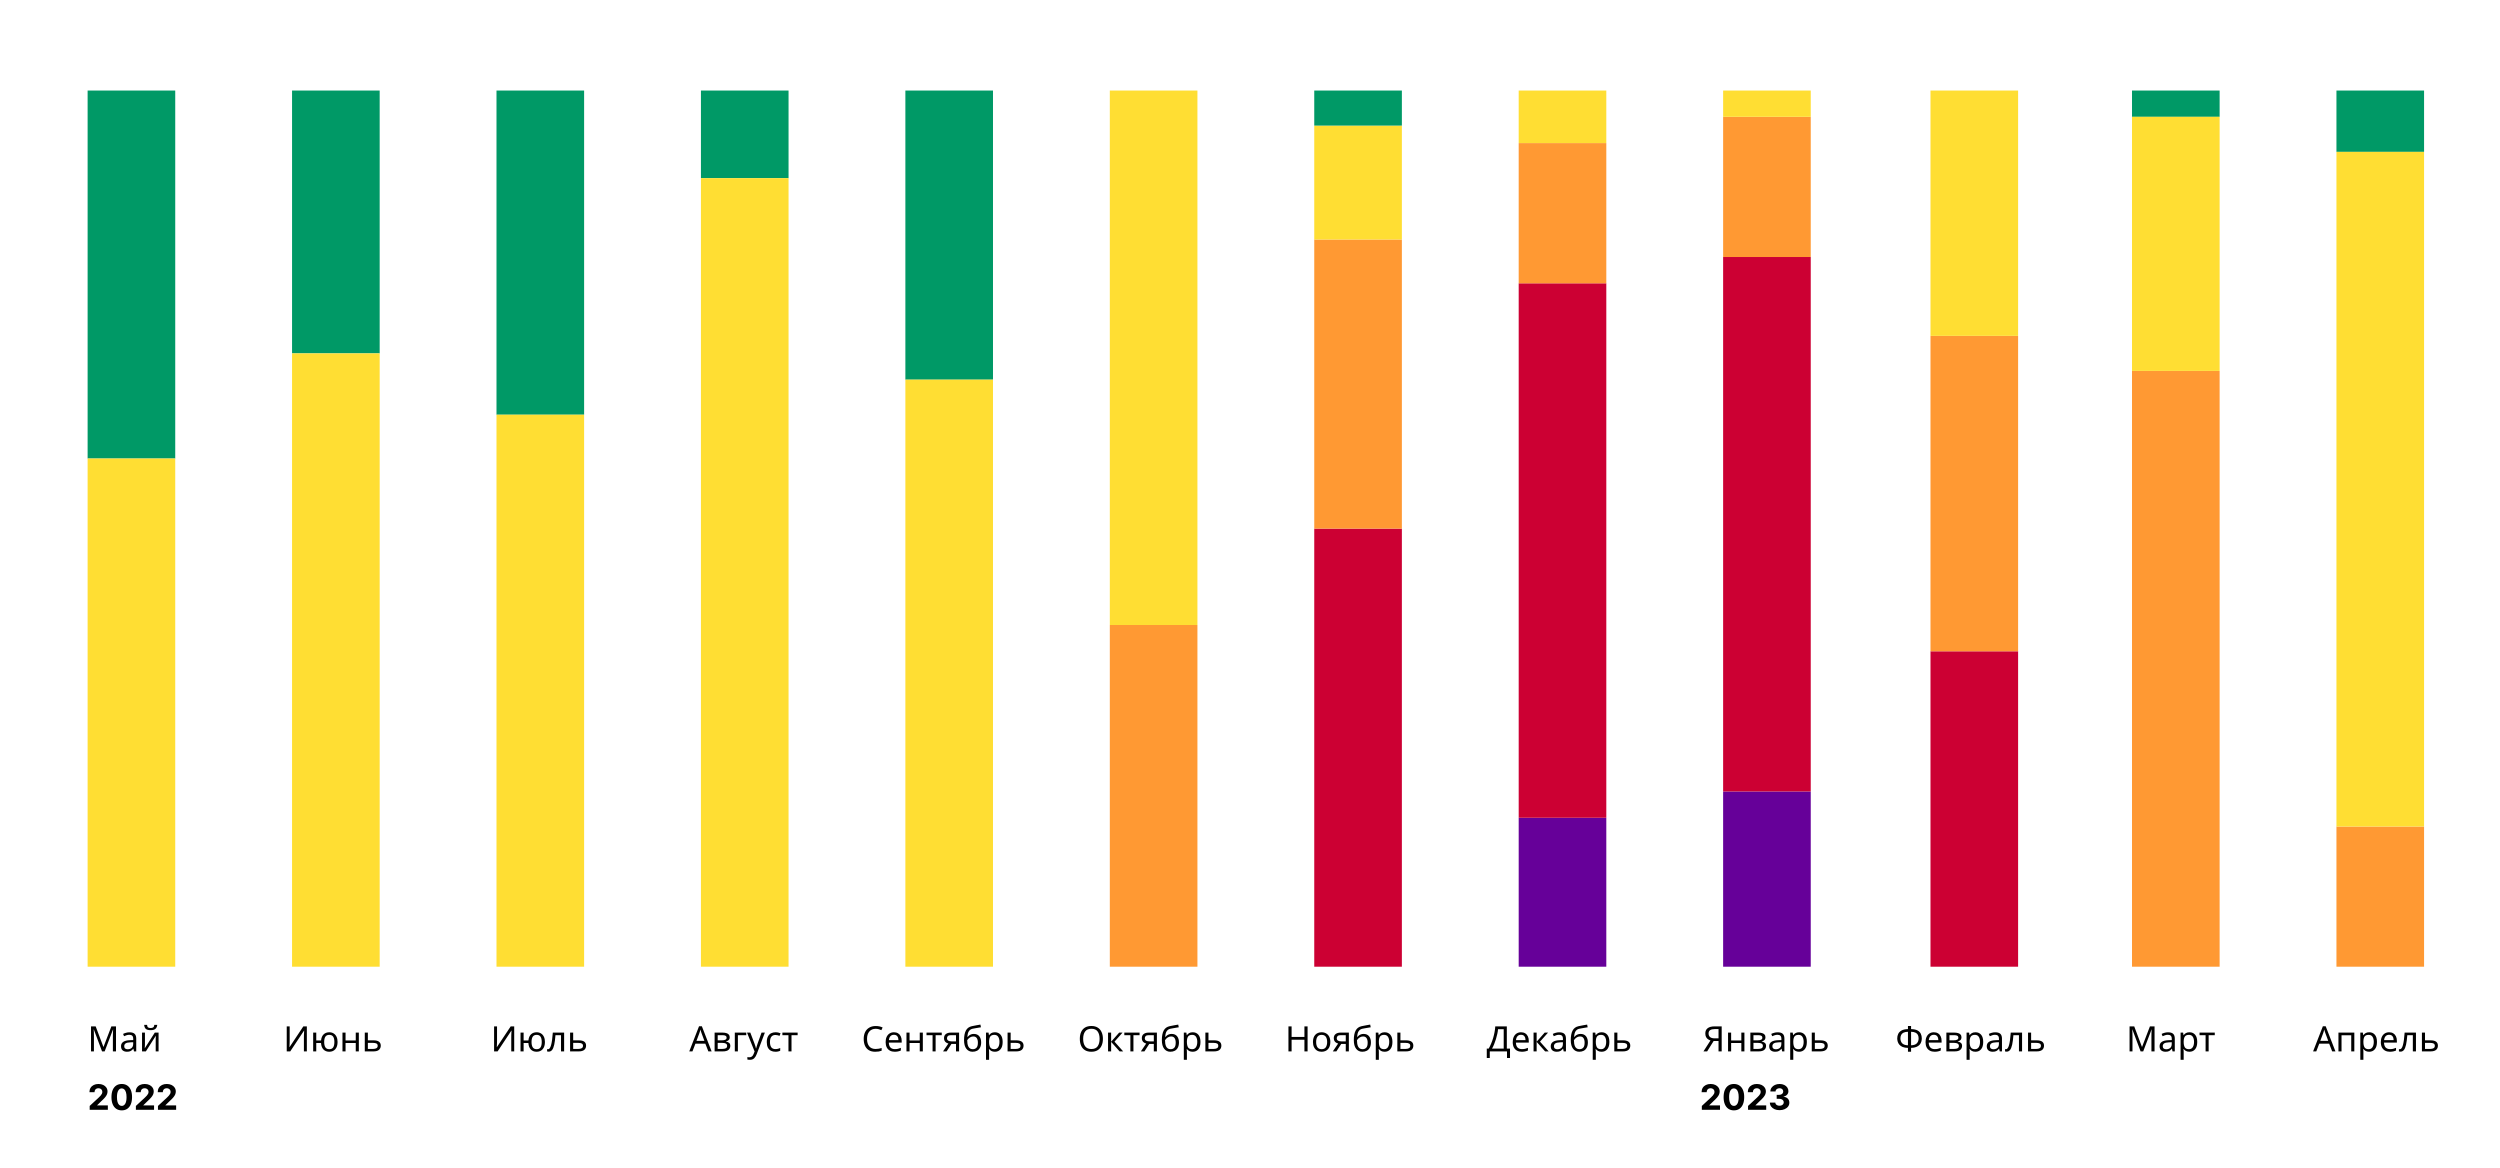 <?xml version="1.0" encoding="UTF-8"?> <svg xmlns="http://www.w3.org/2000/svg" width="856" height="400" viewBox="0 0 856 400" fill="none"> <path d="M654.352 351.312V352.368C655.28 352.384 656.012 352.536 656.548 352.824C657.084 353.112 657.464 353.496 657.688 353.976C657.912 354.448 658.024 354.976 658.024 355.56C658.024 355.944 657.964 356.328 657.844 356.712C657.732 357.088 657.536 357.432 657.256 357.744C656.976 358.048 656.6 358.296 656.128 358.488C655.656 358.68 655.064 358.784 654.352 358.8V360.12H653.284V358.8C652.556 358.784 651.952 358.68 651.472 358.488C651 358.288 650.628 358.032 650.356 357.72C650.084 357.4 649.892 357.052 649.78 356.676C649.668 356.3 649.612 355.928 649.612 355.56C649.612 354.992 649.724 354.472 649.948 354C650.18 353.52 650.564 353.132 651.1 352.836C651.636 352.54 652.364 352.384 653.284 352.368V351.312H654.352ZM653.284 353.28C652.644 353.296 652.132 353.4 651.748 353.592C651.372 353.784 651.104 354.048 650.944 354.384C650.784 354.712 650.704 355.1 650.704 355.548C650.704 356.252 650.908 356.816 651.316 357.24C651.732 357.656 652.388 357.88 653.284 357.912V353.28ZM654.352 357.912C655.28 357.88 655.94 357.652 656.332 357.228C656.732 356.796 656.932 356.236 656.932 355.548C656.932 355.092 656.852 354.7 656.692 354.372C656.532 354.036 656.264 353.776 655.888 353.592C655.512 353.4 655 353.296 654.352 353.28V357.912ZM662.149 353.448C662.701 353.448 663.173 353.568 663.565 353.808C663.965 354.048 664.269 354.388 664.477 354.828C664.693 355.26 664.801 355.768 664.801 356.352V356.988H660.397C660.413 357.716 660.597 358.272 660.949 358.656C661.309 359.032 661.809 359.22 662.449 359.22C662.857 359.22 663.217 359.184 663.529 359.112C663.849 359.032 664.177 358.92 664.513 358.776V359.7C664.185 359.844 663.861 359.948 663.541 360.012C663.221 360.084 662.841 360.12 662.401 360.12C661.793 360.12 661.253 359.996 660.781 359.748C660.317 359.5 659.953 359.132 659.689 358.644C659.433 358.148 659.305 357.544 659.305 356.832C659.305 356.128 659.421 355.524 659.653 355.02C659.893 354.516 660.225 354.128 660.649 353.856C661.081 353.584 661.581 353.448 662.149 353.448ZM662.137 354.312C661.633 354.312 661.233 354.476 660.937 354.804C660.649 355.124 660.477 355.572 660.421 356.148H663.697C663.689 355.604 663.561 355.164 663.313 354.828C663.065 354.484 662.673 354.312 662.137 354.312ZM671.61 355.188C671.61 355.588 671.49 355.9 671.25 356.124C671.01 356.348 670.702 356.5 670.326 356.58V356.628C670.726 356.684 671.074 356.828 671.37 357.06C671.666 357.284 671.814 357.636 671.814 358.116C671.814 358.66 671.61 359.112 671.202 359.472C670.802 359.824 670.138 360 669.21 360H666.438V353.568H669.198C669.654 353.568 670.062 353.62 670.422 353.724C670.79 353.82 671.078 353.988 671.286 354.228C671.502 354.46 671.61 354.78 671.61 355.188ZM670.542 355.32C670.542 355.016 670.43 354.796 670.206 354.66C669.99 354.516 669.634 354.444 669.138 354.444H667.494V356.208H668.946C670.01 356.208 670.542 355.912 670.542 355.32ZM670.722 358.116C670.722 357.748 670.582 357.484 670.302 357.324C670.022 357.164 669.61 357.084 669.066 357.084H667.494V359.148H669.09C669.618 359.148 670.022 359.072 670.302 358.92C670.582 358.76 670.722 358.492 670.722 358.116ZM676.412 353.448C677.204 353.448 677.84 353.724 678.32 354.276C678.808 354.828 679.052 355.66 679.052 356.772C679.052 357.868 678.808 358.7 678.32 359.268C677.84 359.836 677.2 360.12 676.4 360.12C675.904 360.12 675.492 360.028 675.164 359.844C674.844 359.652 674.592 359.432 674.408 359.184H674.336C674.352 359.32 674.368 359.492 674.384 359.7C674.4 359.908 674.408 360.088 674.408 360.24V362.88H673.352V353.568H674.216L674.36 354.444H674.408C674.6 354.164 674.852 353.928 675.164 353.736C675.476 353.544 675.892 353.448 676.412 353.448ZM676.22 354.336C675.564 354.336 675.1 354.52 674.828 354.888C674.564 355.256 674.424 355.816 674.408 356.568V356.772C674.408 357.564 674.536 358.176 674.792 358.608C675.056 359.032 675.54 359.244 676.244 359.244C676.636 359.244 676.956 359.136 677.204 358.92C677.46 358.704 677.648 358.412 677.768 358.044C677.896 357.668 677.96 357.24 677.96 356.76C677.96 356.024 677.816 355.436 677.528 354.996C677.248 354.556 676.812 354.336 676.22 354.336ZM683.171 353.46C683.955 353.46 684.535 353.632 684.911 353.976C685.287 354.32 685.475 354.868 685.475 355.62V360H684.707L684.503 359.088H684.455C684.175 359.44 683.879 359.7 683.567 359.868C683.263 360.036 682.839 360.12 682.295 360.12C681.711 360.12 681.227 359.968 680.843 359.664C680.459 359.352 680.267 358.868 680.267 358.212C680.267 357.572 680.519 357.08 681.023 356.736C681.527 356.384 682.303 356.192 683.351 356.16L684.443 356.124V355.74C684.443 355.204 684.327 354.832 684.095 354.624C683.863 354.416 683.535 354.312 683.111 354.312C682.775 354.312 682.455 354.364 682.151 354.468C681.847 354.564 681.563 354.676 681.299 354.804L680.975 354.012C681.255 353.86 681.587 353.732 681.971 353.628C682.355 353.516 682.755 353.46 683.171 353.46ZM683.483 356.892C682.683 356.924 682.127 357.052 681.815 357.276C681.511 357.5 681.359 357.816 681.359 358.224C681.359 358.584 681.467 358.848 681.683 359.016C681.907 359.184 682.191 359.268 682.535 359.268C683.079 359.268 683.531 359.12 683.891 358.824C684.251 358.52 684.431 358.056 684.431 357.432V356.856L683.483 356.892ZM692.357 360H691.289V354.444H689.393C689.289 355.796 689.145 356.888 688.961 357.72C688.777 358.544 688.533 359.144 688.229 359.52C687.925 359.896 687.541 360.084 687.077 360.084C686.973 360.084 686.869 360.076 686.765 360.06C686.669 360.052 686.589 360.032 686.525 360V359.208C686.573 359.224 686.625 359.236 686.681 359.244C686.737 359.252 686.793 359.256 686.849 359.256C687.281 359.256 687.625 358.796 687.881 357.876C688.145 356.956 688.345 355.52 688.481 353.568H692.357V360ZM697.363 356.208C699.035 356.208 699.871 356.816 699.871 358.032C699.871 358.632 699.667 359.112 699.259 359.472C698.851 359.824 698.203 360 697.315 360H694.399V353.568H695.455V356.208H697.363ZM698.815 358.092C698.815 357.7 698.675 357.436 698.395 357.3C698.123 357.156 697.739 357.084 697.243 357.084H695.455V359.148H697.267C697.715 359.148 698.083 359.068 698.371 358.908C698.667 358.748 698.815 358.476 698.815 358.092Z" fill="black"></path> <path d="M732.944 360L730.124 352.488H730.076C730.1 352.736 730.12 353.072 730.136 353.496C730.152 353.912 730.16 354.348 730.16 354.804V360H729.164V351.432H730.76L733.4 358.452H733.448L736.136 351.432H737.72V360H736.652V354.732C736.652 354.316 736.66 353.904 736.676 353.496C736.7 353.088 736.72 352.756 736.736 352.5H736.688L733.832 360H732.944ZM742.343 353.46C743.127 353.46 743.707 353.632 744.083 353.976C744.459 354.32 744.647 354.868 744.647 355.62V360H743.879L743.675 359.088H743.627C743.347 359.44 743.051 359.7 742.739 359.868C742.435 360.036 742.011 360.12 741.467 360.12C740.883 360.12 740.399 359.968 740.015 359.664C739.631 359.352 739.439 358.868 739.439 358.212C739.439 357.572 739.691 357.08 740.195 356.736C740.699 356.384 741.475 356.192 742.523 356.16L743.615 356.124V355.74C743.615 355.204 743.499 354.832 743.267 354.624C743.035 354.416 742.707 354.312 742.283 354.312C741.947 354.312 741.627 354.364 741.323 354.468C741.019 354.564 740.735 354.676 740.471 354.804L740.147 354.012C740.427 353.86 740.759 353.732 741.143 353.628C741.527 353.516 741.927 353.46 742.343 353.46ZM742.655 356.892C741.855 356.924 741.299 357.052 740.987 357.276C740.683 357.5 740.531 357.816 740.531 358.224C740.531 358.584 740.639 358.848 740.855 359.016C741.079 359.184 741.363 359.268 741.707 359.268C742.251 359.268 742.703 359.12 743.063 358.824C743.423 358.52 743.603 358.056 743.603 357.432V356.856L742.655 356.892ZM749.693 353.448C750.485 353.448 751.121 353.724 751.601 354.276C752.089 354.828 752.333 355.66 752.333 356.772C752.333 357.868 752.089 358.7 751.601 359.268C751.121 359.836 750.481 360.12 749.681 360.12C749.185 360.12 748.773 360.028 748.445 359.844C748.125 359.652 747.873 359.432 747.689 359.184H747.617C747.633 359.32 747.649 359.492 747.665 359.7C747.681 359.908 747.689 360.088 747.689 360.24V362.88H746.633V353.568H747.497L747.641 354.444H747.689C747.881 354.164 748.133 353.928 748.445 353.736C748.757 353.544 749.173 353.448 749.693 353.448ZM749.501 354.336C748.845 354.336 748.381 354.52 748.109 354.888C747.845 355.256 747.705 355.816 747.689 356.568V356.772C747.689 357.564 747.817 358.176 748.073 358.608C748.337 359.032 748.821 359.244 749.525 359.244C749.917 359.244 750.237 359.136 750.485 358.92C750.741 358.704 750.929 358.412 751.049 358.044C751.177 357.668 751.241 357.24 751.241 356.76C751.241 356.024 751.097 355.436 750.809 354.996C750.529 354.556 750.093 354.336 749.501 354.336ZM758.339 354.456H756.239V360H755.195V354.456H753.119V353.568H758.339V354.456Z" fill="black"></path> <path d="M798.54 360L797.508 357.348H794.112L793.092 360H792L795.348 351.396H796.32L799.656 360H798.54ZM796.224 353.796C796.2 353.732 796.16 353.616 796.104 353.448C796.048 353.28 795.992 353.108 795.936 352.932C795.888 352.748 795.848 352.608 795.816 352.512C795.76 352.76 795.696 353.004 795.624 353.244C795.552 353.476 795.492 353.66 795.444 353.796L794.472 356.388H797.184L796.224 353.796ZM806.12 353.568V360H805.064V354.468H801.74V360H800.684V353.568H806.12ZM811.232 353.448C812.024 353.448 812.66 353.724 813.14 354.276C813.628 354.828 813.872 355.66 813.872 356.772C813.872 357.868 813.628 358.7 813.14 359.268C812.66 359.836 812.02 360.12 811.22 360.12C810.724 360.12 810.312 360.028 809.984 359.844C809.664 359.652 809.412 359.432 809.228 359.184H809.156C809.172 359.32 809.188 359.492 809.204 359.7C809.22 359.908 809.228 360.088 809.228 360.24V362.88H808.172V353.568H809.036L809.18 354.444H809.228C809.42 354.164 809.672 353.928 809.984 353.736C810.296 353.544 810.712 353.448 811.232 353.448ZM811.04 354.336C810.384 354.336 809.92 354.52 809.648 354.888C809.384 355.256 809.244 355.816 809.228 356.568V356.772C809.228 357.564 809.356 358.176 809.612 358.608C809.876 359.032 810.36 359.244 811.064 359.244C811.456 359.244 811.776 359.136 812.024 358.92C812.28 358.704 812.468 358.412 812.588 358.044C812.716 357.668 812.78 357.24 812.78 356.76C812.78 356.024 812.636 355.436 812.348 354.996C812.068 354.556 811.632 354.336 811.04 354.336ZM818.039 353.448C818.591 353.448 819.063 353.568 819.455 353.808C819.855 354.048 820.159 354.388 820.367 354.828C820.583 355.26 820.691 355.768 820.691 356.352V356.988H816.287C816.303 357.716 816.487 358.272 816.839 358.656C817.199 359.032 817.699 359.22 818.339 359.22C818.747 359.22 819.107 359.184 819.419 359.112C819.739 359.032 820.067 358.92 820.403 358.776V359.7C820.075 359.844 819.751 359.948 819.431 360.012C819.111 360.084 818.731 360.12 818.291 360.12C817.683 360.12 817.143 359.996 816.671 359.748C816.207 359.5 815.843 359.132 815.579 358.644C815.323 358.148 815.195 357.544 815.195 356.832C815.195 356.128 815.311 355.524 815.543 355.02C815.783 354.516 816.115 354.128 816.539 353.856C816.971 353.584 817.471 353.448 818.039 353.448ZM818.027 354.312C817.523 354.312 817.123 354.476 816.827 354.804C816.539 355.124 816.367 355.572 816.311 356.148H819.587C819.579 355.604 819.451 355.164 819.203 354.828C818.955 354.484 818.563 354.312 818.027 354.312ZM827.225 360H826.157V354.444H824.261C824.157 355.796 824.013 356.888 823.829 357.72C823.645 358.544 823.401 359.144 823.097 359.52C822.793 359.896 822.409 360.084 821.945 360.084C821.841 360.084 821.737 360.076 821.633 360.06C821.537 360.052 821.457 360.032 821.393 360V359.208C821.441 359.224 821.493 359.236 821.549 359.244C821.605 359.252 821.661 359.256 821.717 359.256C822.149 359.256 822.493 358.796 822.749 357.876C823.013 356.956 823.213 355.52 823.349 353.568H827.225V360ZM832.23 356.208C833.902 356.208 834.738 356.816 834.738 358.032C834.738 358.632 834.534 359.112 834.126 359.472C833.718 359.824 833.07 360 832.182 360H829.266V353.568H830.322V356.208H832.23ZM833.682 358.092C833.682 357.7 833.542 357.436 833.262 357.3C832.99 357.156 832.606 357.084 832.11 357.084H830.322V359.148H832.134C832.582 359.148 832.95 359.068 833.238 358.908C833.534 358.748 833.682 358.476 833.682 358.092Z" fill="black"></path> <path d="M34.944 360L32.124 352.488H32.076C32.1 352.736 32.12 353.072 32.136 353.496C32.152 353.912 32.16 354.348 32.16 354.804V360H31.164V351.432H32.76L35.4 358.452H35.448L38.136 351.432H39.72V360H38.652V354.732C38.652 354.316 38.66 353.904 38.676 353.496C38.7 353.088 38.72 352.756 38.736 352.5H38.688L35.832 360H34.944ZM44.343 353.46C45.127 353.46 45.707 353.632 46.083 353.976C46.459 354.32 46.647 354.868 46.647 355.62V360H45.879L45.675 359.088H45.627C45.347 359.44 45.051 359.7 44.739 359.868C44.435 360.036 44.011 360.12 43.467 360.12C42.883 360.12 42.399 359.968 42.015 359.664C41.631 359.352 41.439 358.868 41.439 358.212C41.439 357.572 41.691 357.08 42.195 356.736C42.699 356.384 43.475 356.192 44.523 356.16L45.615 356.124V355.74C45.615 355.204 45.499 354.832 45.267 354.624C45.035 354.416 44.707 354.312 44.283 354.312C43.947 354.312 43.627 354.364 43.323 354.468C43.019 354.564 42.735 354.676 42.471 354.804L42.147 354.012C42.427 353.86 42.759 353.732 43.143 353.628C43.527 353.516 43.927 353.46 44.343 353.46ZM44.655 356.892C43.855 356.924 43.299 357.052 42.987 357.276C42.683 357.5 42.531 357.816 42.531 358.224C42.531 358.584 42.639 358.848 42.855 359.016C43.079 359.184 43.363 359.268 43.707 359.268C44.251 359.268 44.703 359.12 45.063 358.824C45.423 358.52 45.603 358.056 45.603 357.432V356.856L44.655 356.892ZM53.841 350.904C53.785 351.504 53.581 351.96 53.229 352.272C52.885 352.576 52.333 352.728 51.573 352.728C50.789 352.728 50.233 352.576 49.905 352.272C49.585 351.968 49.405 351.512 49.365 350.904H50.349C50.389 351.336 50.501 351.628 50.685 351.78C50.877 351.924 51.181 351.996 51.597 351.996C51.965 351.996 52.253 351.92 52.461 351.768C52.677 351.608 52.805 351.32 52.845 350.904H53.841ZM49.629 357.492C49.629 357.588 49.625 357.732 49.617 357.924C49.609 358.116 49.597 358.308 49.581 358.5C49.573 358.692 49.565 358.844 49.557 358.956L53.001 353.568H54.297V360H53.313V356.208C53.313 356.08 53.313 355.912 53.313 355.704C53.321 355.496 53.329 355.292 53.337 355.092C53.345 354.884 53.353 354.728 53.361 354.624L49.941 360H48.633V353.568H49.629V357.492Z" fill="black"></path> <path d="M98.176 351.432H99.184V356.136C99.184 356.4 99.18 356.696 99.172 357.024C99.164 357.352 99.152 357.652 99.136 357.924C99.128 358.196 99.116 358.396 99.1 358.524H99.148L103.864 351.432H105.064V360H104.056V355.344C104.056 355.048 104.06 354.732 104.068 354.396C104.084 354.06 104.1 353.752 104.116 353.472C104.132 353.192 104.144 352.992 104.152 352.872H104.104L99.376 360H98.176V351.432ZM115.583 356.772C115.583 357.836 115.327 358.66 114.815 359.244C114.303 359.828 113.611 360.12 112.739 360.12C111.923 360.12 111.263 359.864 110.759 359.352C110.263 358.84 109.983 358.1 109.919 357.132H108.287V360H107.231V353.568H108.287V356.244H109.931C110.019 355.34 110.311 354.648 110.807 354.168C111.303 353.688 111.955 353.448 112.763 353.448C113.315 353.448 113.803 353.58 114.227 353.844C114.651 354.1 114.983 354.476 115.223 354.972C115.463 355.46 115.583 356.06 115.583 356.772ZM110.999 356.772C110.999 357.58 111.139 358.196 111.419 358.62C111.699 359.036 112.143 359.244 112.751 359.244C113.367 359.244 113.811 359.036 114.083 358.62C114.355 358.196 114.491 357.58 114.491 356.772C114.491 355.964 114.351 355.356 114.071 354.948C113.799 354.54 113.359 354.336 112.751 354.336C112.143 354.336 111.699 354.54 111.419 354.948C111.139 355.356 110.999 355.964 110.999 356.772ZM118.318 353.568V356.244H121.81V353.568H122.866V360H121.81V357.132H118.318V360H117.262V353.568H118.318ZM127.867 356.208C129.539 356.208 130.375 356.816 130.375 358.032C130.375 358.632 130.171 359.112 129.763 359.472C129.355 359.824 128.707 360 127.819 360H124.903V353.568H125.959V356.208H127.867ZM129.319 358.092C129.319 357.7 129.179 357.436 128.899 357.3C128.627 357.156 128.243 357.084 127.747 357.084H125.959V359.148H127.771C128.219 359.148 128.587 359.068 128.875 358.908C129.171 358.748 129.319 358.476 129.319 358.092Z" fill="black"></path> <path d="M169.176 351.432H170.184V356.136C170.184 356.4 170.18 356.696 170.172 357.024C170.164 357.352 170.152 357.652 170.136 357.924C170.128 358.196 170.116 358.396 170.1 358.524H170.148L174.864 351.432H176.064V360H175.056V355.344C175.056 355.048 175.06 354.732 175.068 354.396C175.084 354.06 175.1 353.752 175.116 353.472C175.132 353.192 175.144 352.992 175.152 352.872H175.104L170.376 360H169.176V351.432ZM186.583 356.772C186.583 357.836 186.327 358.66 185.815 359.244C185.303 359.828 184.611 360.12 183.739 360.12C182.923 360.12 182.263 359.864 181.759 359.352C181.263 358.84 180.983 358.1 180.919 357.132H179.287V360H178.231V353.568H179.287V356.244H180.931C181.019 355.34 181.311 354.648 181.807 354.168C182.303 353.688 182.955 353.448 183.763 353.448C184.315 353.448 184.803 353.58 185.227 353.844C185.651 354.1 185.983 354.476 186.223 354.972C186.463 355.46 186.583 356.06 186.583 356.772ZM181.999 356.772C181.999 357.58 182.139 358.196 182.419 358.62C182.699 359.036 183.143 359.244 183.751 359.244C184.367 359.244 184.811 359.036 185.083 358.62C185.355 358.196 185.491 357.58 185.491 356.772C185.491 355.964 185.351 355.356 185.071 354.948C184.799 354.54 184.359 354.336 183.751 354.336C183.143 354.336 182.699 354.54 182.419 354.948C182.139 355.356 181.999 355.964 181.999 356.772ZM193.158 360H192.09V354.444H190.194C190.09 355.796 189.946 356.888 189.762 357.72C189.578 358.544 189.334 359.144 189.03 359.52C188.726 359.896 188.342 360.084 187.878 360.084C187.774 360.084 187.67 360.076 187.566 360.06C187.47 360.052 187.39 360.032 187.326 360V359.208C187.374 359.224 187.426 359.236 187.482 359.244C187.538 359.252 187.594 359.256 187.65 359.256C188.082 359.256 188.426 358.796 188.682 357.876C188.946 356.956 189.146 355.52 189.282 353.568H193.158V360ZM198.164 356.208C199.836 356.208 200.672 356.816 200.672 358.032C200.672 358.632 200.468 359.112 200.06 359.472C199.652 359.824 199.004 360 198.116 360H195.2V353.568H196.256V356.208H198.164ZM199.616 358.092C199.616 357.7 199.476 357.436 199.196 357.3C198.924 357.156 198.54 357.084 198.044 357.084H196.256V359.148H198.068C198.516 359.148 198.884 359.068 199.172 358.908C199.468 358.748 199.616 358.476 199.616 358.092Z" fill="black"></path> <path d="M242.54 360L241.508 357.348H238.112L237.092 360H236L239.348 351.396H240.32L243.656 360H242.54ZM240.224 353.796C240.2 353.732 240.16 353.616 240.104 353.448C240.048 353.28 239.992 353.108 239.936 352.932C239.888 352.748 239.848 352.608 239.816 352.512C239.76 352.76 239.696 353.004 239.624 353.244C239.552 353.476 239.492 353.66 239.444 353.796L238.472 356.388H241.184L240.224 353.796ZM249.856 355.188C249.856 355.588 249.736 355.9 249.496 356.124C249.256 356.348 248.948 356.5 248.572 356.58V356.628C248.972 356.684 249.32 356.828 249.616 357.06C249.912 357.284 250.06 357.636 250.06 358.116C250.06 358.66 249.856 359.112 249.448 359.472C249.048 359.824 248.384 360 247.456 360H244.684V353.568H247.444C247.9 353.568 248.308 353.62 248.668 353.724C249.036 353.82 249.324 353.988 249.532 354.228C249.748 354.46 249.856 354.78 249.856 355.188ZM248.788 355.32C248.788 355.016 248.676 354.796 248.452 354.66C248.236 354.516 247.88 354.444 247.384 354.444H245.74V356.208H247.192C248.256 356.208 248.788 355.912 248.788 355.32ZM248.968 358.116C248.968 357.748 248.828 357.484 248.548 357.324C248.268 357.164 247.856 357.084 247.312 357.084H245.74V359.148H247.336C247.864 359.148 248.268 359.072 248.548 358.92C248.828 358.76 248.968 358.492 248.968 358.116ZM255.522 353.568V354.456H252.654V360H251.598V353.568H255.522ZM255.782 353.568H256.91L258.302 357.228C258.422 357.548 258.53 357.856 258.626 358.152C258.722 358.44 258.794 358.716 258.842 358.98H258.89C258.938 358.78 259.014 358.52 259.118 358.2C259.222 357.872 259.33 357.544 259.442 357.216L260.75 353.568H261.89L259.118 360.888C258.894 361.496 258.602 361.98 258.242 362.34C257.89 362.7 257.402 362.88 256.778 362.88C256.586 362.88 256.418 362.868 256.274 362.844C256.13 362.828 256.006 362.808 255.902 362.784V361.944C255.99 361.96 256.094 361.976 256.214 361.992C256.342 362.008 256.474 362.016 256.61 362.016C256.978 362.016 257.274 361.912 257.498 361.704C257.73 361.496 257.91 361.22 258.038 360.876L258.374 360.024L255.782 353.568ZM265.487 360.12C264.919 360.12 264.411 360.004 263.963 359.772C263.523 359.54 263.175 359.18 262.919 358.692C262.671 358.204 262.547 357.58 262.547 356.82C262.547 356.028 262.679 355.384 262.943 354.888C263.207 354.392 263.563 354.028 264.011 353.796C264.467 353.564 264.983 353.448 265.559 353.448C265.887 353.448 266.203 353.484 266.507 353.556C266.811 353.62 267.059 353.7 267.251 353.796L266.927 354.672C266.735 354.6 266.511 354.532 266.255 354.468C265.999 354.404 265.759 354.372 265.535 354.372C264.271 354.372 263.639 355.184 263.639 356.808C263.639 357.584 263.791 358.18 264.095 358.596C264.407 359.004 264.867 359.208 265.475 359.208C265.827 359.208 266.135 359.172 266.399 359.1C266.671 359.028 266.919 358.94 267.143 358.836V359.772C266.927 359.884 266.687 359.968 266.423 360.024C266.167 360.088 265.855 360.12 265.487 360.12ZM273.112 354.456H271.012V360H269.968V354.456H267.892V353.568H273.112V354.456Z" fill="black"></path> <path d="M299.836 352.26C298.916 352.26 298.192 352.568 297.664 353.184C297.136 353.8 296.872 354.644 296.872 355.716C296.872 356.78 297.116 357.624 297.604 358.248C298.1 358.864 298.84 359.172 299.824 359.172C300.2 359.172 300.556 359.14 300.892 359.076C301.228 359.012 301.556 358.932 301.876 358.836V359.772C301.556 359.892 301.224 359.98 300.88 360.036C300.544 360.092 300.14 360.12 299.668 360.12C298.796 360.12 298.068 359.94 297.484 359.58C296.9 359.22 296.46 358.708 296.164 358.044C295.876 357.38 295.732 356.6 295.732 355.704C295.732 354.84 295.888 354.08 296.2 353.424C296.52 352.76 296.988 352.244 297.604 351.876C298.22 351.5 298.968 351.312 299.848 351.312C300.752 351.312 301.54 351.48 302.212 351.816L301.78 352.728C301.516 352.608 301.22 352.5 300.892 352.404C300.572 352.308 300.22 352.26 299.836 352.26ZM306.086 353.448C306.638 353.448 307.11 353.568 307.502 353.808C307.902 354.048 308.206 354.388 308.414 354.828C308.63 355.26 308.738 355.768 308.738 356.352V356.988H304.334C304.35 357.716 304.534 358.272 304.886 358.656C305.246 359.032 305.746 359.22 306.386 359.22C306.794 359.22 307.154 359.184 307.466 359.112C307.786 359.032 308.114 358.92 308.45 358.776V359.7C308.122 359.844 307.798 359.948 307.478 360.012C307.158 360.084 306.778 360.12 306.338 360.12C305.73 360.12 305.19 359.996 304.718 359.748C304.254 359.5 303.89 359.132 303.626 358.644C303.37 358.148 303.242 357.544 303.242 356.832C303.242 356.128 303.358 355.524 303.59 355.02C303.83 354.516 304.162 354.128 304.586 353.856C305.018 353.584 305.518 353.448 306.086 353.448ZM306.074 354.312C305.57 354.312 305.17 354.476 304.874 354.804C304.586 355.124 304.414 355.572 304.358 356.148H307.634C307.626 355.604 307.498 355.164 307.25 354.828C307.002 354.484 306.61 354.312 306.074 354.312ZM311.431 353.568V356.244H314.923V353.568H315.979V360H314.923V357.132H311.431V360H310.375V353.568H311.431ZM322.456 354.456H320.356V360H319.312V354.456H317.236V353.568H322.456V354.456ZM324.119 360H322.895L324.731 357.3C324.483 357.236 324.243 357.136 324.011 357C323.779 356.856 323.591 356.66 323.447 356.412C323.303 356.156 323.231 355.84 323.231 355.464C323.231 354.848 323.439 354.38 323.855 354.06C324.271 353.732 324.823 353.568 325.511 353.568H328.391V360H327.335V357.444H325.775L324.119 360ZM324.251 355.476C324.251 355.844 324.387 356.12 324.659 356.304C324.939 356.48 325.327 356.568 325.823 356.568H327.335V354.444H325.619C325.131 354.444 324.779 354.54 324.563 354.732C324.355 354.924 324.251 355.172 324.251 355.476ZM330.09 356.136C330.09 354.728 330.302 353.632 330.726 352.848C331.15 352.056 331.834 351.56 332.778 351.36C333.298 351.248 333.806 351.148 334.302 351.06C334.798 350.972 335.262 350.892 335.694 350.82L335.874 351.744C335.594 351.784 335.278 351.836 334.926 351.9C334.574 351.956 334.226 352.016 333.882 352.08C333.538 352.136 333.242 352.192 332.994 352.248C332.474 352.36 332.062 352.632 331.758 353.064C331.454 353.488 331.282 354.152 331.242 355.056H331.314C331.426 354.904 331.578 354.748 331.77 354.588C331.97 354.428 332.206 354.292 332.478 354.18C332.758 354.068 333.074 354.012 333.426 354.012C334.258 354.012 334.886 354.28 335.31 354.816C335.734 355.352 335.946 356.048 335.946 356.904C335.946 357.616 335.822 358.212 335.574 358.692C335.326 359.172 334.982 359.532 334.542 359.772C334.102 360.004 333.59 360.12 333.006 360.12C332.118 360.12 331.41 359.78 330.882 359.1C330.354 358.42 330.09 357.432 330.09 356.136ZM333.09 359.244C333.61 359.244 334.03 359.076 334.35 358.74C334.67 358.404 334.83 357.828 334.83 357.012C334.83 356.356 334.706 355.84 334.458 355.464C334.218 355.08 333.818 354.888 333.258 354.888C332.906 354.888 332.586 354.968 332.298 355.128C332.01 355.28 331.77 355.456 331.578 355.656C331.386 355.856 331.25 356.024 331.17 356.16C331.17 356.552 331.198 356.932 331.254 357.3C331.31 357.668 331.406 358 331.542 358.296C331.686 358.584 331.882 358.816 332.13 358.992C332.386 359.16 332.706 359.244 333.09 359.244ZM340.67 353.448C341.462 353.448 342.098 353.724 342.578 354.276C343.066 354.828 343.31 355.66 343.31 356.772C343.31 357.868 343.066 358.7 342.578 359.268C342.098 359.836 341.458 360.12 340.658 360.12C340.162 360.12 339.75 360.028 339.422 359.844C339.102 359.652 338.85 359.432 338.666 359.184H338.594C338.61 359.32 338.626 359.492 338.642 359.7C338.658 359.908 338.666 360.088 338.666 360.24V362.88H337.61V353.568H338.474L338.618 354.444H338.666C338.858 354.164 339.11 353.928 339.422 353.736C339.734 353.544 340.15 353.448 340.67 353.448ZM340.478 354.336C339.822 354.336 339.358 354.52 339.086 354.888C338.822 355.256 338.682 355.816 338.666 356.568V356.772C338.666 357.564 338.794 358.176 339.05 358.608C339.314 359.032 339.798 359.244 340.502 359.244C340.894 359.244 341.214 359.136 341.462 358.92C341.718 358.704 341.906 358.412 342.026 358.044C342.154 357.668 342.218 357.24 342.218 356.76C342.218 356.024 342.074 355.436 341.786 354.996C341.506 354.556 341.07 354.336 340.478 354.336ZM347.957 356.208C349.629 356.208 350.465 356.816 350.465 358.032C350.465 358.632 350.261 359.112 349.853 359.472C349.445 359.824 348.797 360 347.909 360H344.993V353.568H346.049V356.208H347.957ZM349.409 358.092C349.409 357.7 349.269 357.436 348.989 357.3C348.717 357.156 348.333 357.084 347.837 357.084H346.049V359.148H347.861C348.309 359.148 348.677 359.068 348.965 358.908C349.261 358.748 349.409 358.476 349.409 358.092Z" fill="black"></path> <path d="M377.64 355.704C377.64 356.592 377.488 357.368 377.184 358.032C376.888 358.688 376.448 359.2 375.864 359.568C375.28 359.936 374.556 360.12 373.692 360.12C372.804 360.12 372.064 359.936 371.472 359.568C370.888 359.2 370.452 358.684 370.164 358.02C369.876 357.356 369.732 356.58 369.732 355.692C369.732 354.812 369.876 354.044 370.164 353.388C370.452 352.732 370.888 352.22 371.472 351.852C372.064 351.484 372.808 351.3 373.704 351.3C374.56 351.3 375.28 351.484 375.864 351.852C376.448 352.212 376.888 352.724 377.184 353.388C377.488 354.044 377.64 354.816 377.64 355.704ZM370.872 355.704C370.872 356.784 371.1 357.636 371.556 358.26C372.012 358.876 372.724 359.184 373.692 359.184C374.668 359.184 375.38 358.876 375.828 358.26C376.276 357.636 376.5 356.784 376.5 355.704C376.5 354.624 376.276 353.78 375.828 353.172C375.38 352.556 374.672 352.248 373.704 352.248C372.736 352.248 372.02 352.556 371.556 353.172C371.1 353.78 370.872 354.624 370.872 355.704ZM383.199 353.568H384.351L381.603 356.664L384.579 360H383.355L380.451 356.736V360H379.395V353.568H380.451V356.688L383.199 353.568ZM390.187 354.456H388.087V360H387.043V354.456H384.967V353.568H390.187V354.456ZM391.85 360H390.626L392.462 357.3C392.214 357.236 391.974 357.136 391.742 357C391.51 356.856 391.322 356.66 391.178 356.412C391.034 356.156 390.962 355.84 390.962 355.464C390.962 354.848 391.17 354.38 391.586 354.06C392.002 353.732 392.554 353.568 393.242 353.568H396.122V360H395.066V357.444H393.506L391.85 360ZM391.982 355.476C391.982 355.844 392.118 356.12 392.39 356.304C392.67 356.48 393.058 356.568 393.554 356.568H395.066V354.444H393.35C392.862 354.444 392.51 354.54 392.294 354.732C392.086 354.924 391.982 355.172 391.982 355.476ZM397.821 356.136C397.821 354.728 398.033 353.632 398.457 352.848C398.881 352.056 399.565 351.56 400.509 351.36C401.029 351.248 401.537 351.148 402.033 351.06C402.529 350.972 402.993 350.892 403.425 350.82L403.605 351.744C403.325 351.784 403.009 351.836 402.657 351.9C402.305 351.956 401.957 352.016 401.613 352.08C401.269 352.136 400.973 352.192 400.725 352.248C400.205 352.36 399.793 352.632 399.489 353.064C399.185 353.488 399.013 354.152 398.973 355.056H399.045C399.157 354.904 399.309 354.748 399.501 354.588C399.701 354.428 399.937 354.292 400.209 354.18C400.489 354.068 400.805 354.012 401.157 354.012C401.989 354.012 402.617 354.28 403.041 354.816C403.465 355.352 403.677 356.048 403.677 356.904C403.677 357.616 403.553 358.212 403.305 358.692C403.057 359.172 402.713 359.532 402.273 359.772C401.833 360.004 401.321 360.12 400.737 360.12C399.849 360.12 399.141 359.78 398.613 359.1C398.085 358.42 397.821 357.432 397.821 356.136ZM400.821 359.244C401.341 359.244 401.761 359.076 402.081 358.74C402.401 358.404 402.561 357.828 402.561 357.012C402.561 356.356 402.437 355.84 402.189 355.464C401.949 355.08 401.549 354.888 400.989 354.888C400.637 354.888 400.317 354.968 400.029 355.128C399.741 355.28 399.501 355.456 399.309 355.656C399.117 355.856 398.981 356.024 398.901 356.16C398.901 356.552 398.929 356.932 398.985 357.3C399.041 357.668 399.137 358 399.273 358.296C399.417 358.584 399.613 358.816 399.861 358.992C400.117 359.16 400.437 359.244 400.821 359.244ZM408.4 353.448C409.192 353.448 409.828 353.724 410.308 354.276C410.796 354.828 411.04 355.66 411.04 356.772C411.04 357.868 410.796 358.7 410.308 359.268C409.828 359.836 409.188 360.12 408.388 360.12C407.892 360.12 407.48 360.028 407.152 359.844C406.832 359.652 406.58 359.432 406.396 359.184H406.324C406.34 359.32 406.356 359.492 406.372 359.7C406.388 359.908 406.396 360.088 406.396 360.24V362.88H405.34V353.568H406.204L406.348 354.444H406.396C406.588 354.164 406.84 353.928 407.152 353.736C407.464 353.544 407.88 353.448 408.4 353.448ZM408.208 354.336C407.552 354.336 407.088 354.52 406.816 354.888C406.552 355.256 406.412 355.816 406.396 356.568V356.772C406.396 357.564 406.524 358.176 406.78 358.608C407.044 359.032 407.528 359.244 408.232 359.244C408.624 359.244 408.944 359.136 409.192 358.92C409.448 358.704 409.636 358.412 409.756 358.044C409.884 357.668 409.948 357.24 409.948 356.76C409.948 356.024 409.804 355.436 409.516 354.996C409.236 354.556 408.8 354.336 408.208 354.336ZM415.687 356.208C417.359 356.208 418.195 356.816 418.195 358.032C418.195 358.632 417.991 359.112 417.583 359.472C417.175 359.824 416.527 360 415.639 360H412.723V353.568H413.779V356.208H415.687ZM417.139 358.092C417.139 357.7 416.999 357.436 416.719 357.3C416.447 357.156 416.063 357.084 415.567 357.084H413.779V359.148H415.591C416.039 359.148 416.407 359.068 416.695 358.908C416.991 358.748 417.139 358.476 417.139 358.092Z" fill="black"></path> <path d="M447.716 360H446.636V356.004H442.244V360H441.164V351.432H442.244V355.056H446.636V351.432H447.716V360ZM455.507 356.772C455.507 357.836 455.235 358.66 454.691 359.244C454.155 359.828 453.427 360.12 452.507 360.12C451.939 360.12 451.431 359.992 450.983 359.736C450.543 359.472 450.195 359.092 449.939 358.596C449.683 358.092 449.555 357.484 449.555 356.772C449.555 355.708 449.823 354.888 450.359 354.312C450.895 353.736 451.623 353.448 452.543 353.448C453.127 353.448 453.639 353.58 454.079 353.844C454.527 354.1 454.875 354.476 455.123 354.972C455.379 355.46 455.507 356.06 455.507 356.772ZM450.647 356.772C450.647 357.532 450.795 358.136 451.091 358.584C451.395 359.024 451.875 359.244 452.531 359.244C453.179 359.244 453.655 359.024 453.959 358.584C454.263 358.136 454.415 357.532 454.415 356.772C454.415 356.012 454.263 355.416 453.959 354.984C453.655 354.552 453.175 354.336 452.519 354.336C451.863 354.336 451.387 354.552 451.091 354.984C450.795 355.416 450.647 356.012 450.647 356.772ZM457.576 360H456.352L458.188 357.3C457.94 357.236 457.7 357.136 457.468 357C457.236 356.856 457.048 356.66 456.904 356.412C456.76 356.156 456.688 355.84 456.688 355.464C456.688 354.848 456.896 354.38 457.312 354.06C457.728 353.732 458.28 353.568 458.968 353.568H461.848V360H460.792V357.444H459.232L457.576 360ZM457.708 355.476C457.708 355.844 457.844 356.12 458.116 356.304C458.396 356.48 458.784 356.568 459.28 356.568H460.792V354.444H459.076C458.588 354.444 458.236 354.54 458.02 354.732C457.812 354.924 457.708 355.172 457.708 355.476ZM463.547 356.136C463.547 354.728 463.759 353.632 464.183 352.848C464.607 352.056 465.291 351.56 466.235 351.36C466.755 351.248 467.263 351.148 467.759 351.06C468.255 350.972 468.719 350.892 469.151 350.82L469.331 351.744C469.051 351.784 468.735 351.836 468.383 351.9C468.031 351.956 467.683 352.016 467.339 352.08C466.995 352.136 466.699 352.192 466.451 352.248C465.931 352.36 465.519 352.632 465.215 353.064C464.911 353.488 464.739 354.152 464.699 355.056H464.771C464.883 354.904 465.035 354.748 465.227 354.588C465.427 354.428 465.663 354.292 465.935 354.18C466.215 354.068 466.531 354.012 466.883 354.012C467.715 354.012 468.343 354.28 468.767 354.816C469.191 355.352 469.403 356.048 469.403 356.904C469.403 357.616 469.279 358.212 469.031 358.692C468.783 359.172 468.439 359.532 467.999 359.772C467.559 360.004 467.047 360.12 466.463 360.12C465.575 360.12 464.867 359.78 464.339 359.1C463.811 358.42 463.547 357.432 463.547 356.136ZM466.547 359.244C467.067 359.244 467.487 359.076 467.807 358.74C468.127 358.404 468.287 357.828 468.287 357.012C468.287 356.356 468.163 355.84 467.915 355.464C467.675 355.08 467.275 354.888 466.715 354.888C466.363 354.888 466.043 354.968 465.755 355.128C465.467 355.28 465.227 355.456 465.035 355.656C464.843 355.856 464.707 356.024 464.627 356.16C464.627 356.552 464.655 356.932 464.711 357.3C464.767 357.668 464.863 358 464.999 358.296C465.143 358.584 465.339 358.816 465.587 358.992C465.843 359.16 466.163 359.244 466.547 359.244ZM474.127 353.448C474.919 353.448 475.555 353.724 476.035 354.276C476.523 354.828 476.767 355.66 476.767 356.772C476.767 357.868 476.523 358.7 476.035 359.268C475.555 359.836 474.915 360.12 474.115 360.12C473.619 360.12 473.207 360.028 472.879 359.844C472.559 359.652 472.307 359.432 472.123 359.184H472.051C472.067 359.32 472.083 359.492 472.099 359.7C472.115 359.908 472.123 360.088 472.123 360.24V362.88H471.067V353.568H471.931L472.075 354.444H472.123C472.315 354.164 472.567 353.928 472.879 353.736C473.191 353.544 473.607 353.448 474.127 353.448ZM473.935 354.336C473.279 354.336 472.815 354.52 472.543 354.888C472.279 355.256 472.139 355.816 472.123 356.568V356.772C472.123 357.564 472.251 358.176 472.507 358.608C472.771 359.032 473.255 359.244 473.959 359.244C474.351 359.244 474.671 359.136 474.919 358.92C475.175 358.704 475.363 358.412 475.483 358.044C475.611 357.668 475.675 357.24 475.675 356.76C475.675 356.024 475.531 355.436 475.243 354.996C474.963 354.556 474.527 354.336 473.935 354.336ZM481.414 356.208C483.086 356.208 483.922 356.816 483.922 358.032C483.922 358.632 483.718 359.112 483.31 359.472C482.902 359.824 482.254 360 481.366 360H478.45V353.568H479.506V356.208H481.414ZM482.866 358.092C482.866 357.7 482.726 357.436 482.446 357.3C482.174 357.156 481.79 357.084 481.294 357.084H479.506V359.148H481.318C481.766 359.148 482.134 359.068 482.422 358.908C482.718 358.748 482.866 358.476 482.866 358.092Z" fill="black"></path> <path d="M515.936 351.432V359.04H517.028V362.256H515.996V360H510.104V362.256H509.072V359.04H509.732C510.02 358.544 510.292 357.988 510.548 357.372C510.812 356.756 511.044 356.112 511.244 355.44C511.444 354.76 511.608 354.08 511.736 353.4C511.864 352.72 511.944 352.064 511.976 351.432H515.936ZM512.924 352.404C512.892 352.868 512.812 353.392 512.684 353.976C512.564 354.56 512.408 355.16 512.216 355.776C512.032 356.384 511.824 356.972 511.592 357.54C511.368 358.108 511.128 358.608 510.872 359.04H514.868V352.404H512.924ZM520.801 353.448C521.353 353.448 521.825 353.568 522.217 353.808C522.617 354.048 522.921 354.388 523.129 354.828C523.345 355.26 523.453 355.768 523.453 356.352V356.988H519.049C519.065 357.716 519.249 358.272 519.601 358.656C519.961 359.032 520.461 359.22 521.101 359.22C521.509 359.22 521.869 359.184 522.181 359.112C522.501 359.032 522.829 358.92 523.165 358.776V359.7C522.837 359.844 522.513 359.948 522.193 360.012C521.873 360.084 521.493 360.12 521.053 360.12C520.445 360.12 519.905 359.996 519.433 359.748C518.969 359.5 518.605 359.132 518.341 358.644C518.085 358.148 517.957 357.544 517.957 356.832C517.957 356.128 518.073 355.524 518.305 355.02C518.545 354.516 518.877 354.128 519.301 353.856C519.733 353.584 520.233 353.448 520.801 353.448ZM520.789 354.312C520.285 354.312 519.885 354.476 519.589 354.804C519.301 355.124 519.129 355.572 519.073 356.148H522.349C522.341 355.604 522.213 355.164 521.965 354.828C521.717 354.484 521.325 354.312 520.789 354.312ZM528.894 353.568H530.046L527.298 356.664L530.274 360H529.05L526.146 356.736V360H525.09V353.568H526.146V356.688L528.894 353.568ZM533.878 353.46C534.662 353.46 535.242 353.632 535.618 353.976C535.994 354.32 536.182 354.868 536.182 355.62V360H535.414L535.21 359.088H535.162C534.882 359.44 534.586 359.7 534.274 359.868C533.97 360.036 533.546 360.12 533.002 360.12C532.418 360.12 531.934 359.968 531.55 359.664C531.166 359.352 530.974 358.868 530.974 358.212C530.974 357.572 531.226 357.08 531.73 356.736C532.234 356.384 533.01 356.192 534.058 356.16L535.15 356.124V355.74C535.15 355.204 535.034 354.832 534.802 354.624C534.57 354.416 534.242 354.312 533.818 354.312C533.482 354.312 533.162 354.364 532.858 354.468C532.554 354.564 532.27 354.676 532.006 354.804L531.682 354.012C531.962 353.86 532.294 353.732 532.678 353.628C533.062 353.516 533.462 353.46 533.878 353.46ZM534.19 356.892C533.39 356.924 532.834 357.052 532.522 357.276C532.218 357.5 532.066 357.816 532.066 358.224C532.066 358.584 532.174 358.848 532.39 359.016C532.614 359.184 532.898 359.268 533.242 359.268C533.786 359.268 534.238 359.12 534.598 358.824C534.958 358.52 535.138 358.056 535.138 357.432V356.856L534.19 356.892ZM537.832 356.136C537.832 354.728 538.044 353.632 538.468 352.848C538.892 352.056 539.576 351.56 540.52 351.36C541.04 351.248 541.548 351.148 542.044 351.06C542.54 350.972 543.004 350.892 543.436 350.82L543.616 351.744C543.336 351.784 543.02 351.836 542.668 351.9C542.316 351.956 541.968 352.016 541.624 352.08C541.28 352.136 540.984 352.192 540.736 352.248C540.216 352.36 539.804 352.632 539.5 353.064C539.196 353.488 539.024 354.152 538.984 355.056H539.056C539.168 354.904 539.32 354.748 539.512 354.588C539.712 354.428 539.948 354.292 540.22 354.18C540.5 354.068 540.816 354.012 541.168 354.012C542 354.012 542.628 354.28 543.052 354.816C543.476 355.352 543.688 356.048 543.688 356.904C543.688 357.616 543.564 358.212 543.316 358.692C543.068 359.172 542.724 359.532 542.284 359.772C541.844 360.004 541.332 360.12 540.748 360.12C539.86 360.12 539.152 359.78 538.624 359.1C538.096 358.42 537.832 357.432 537.832 356.136ZM540.832 359.244C541.352 359.244 541.772 359.076 542.092 358.74C542.412 358.404 542.572 357.828 542.572 357.012C542.572 356.356 542.448 355.84 542.2 355.464C541.96 355.08 541.56 354.888 541 354.888C540.648 354.888 540.328 354.968 540.04 355.128C539.752 355.28 539.512 355.456 539.32 355.656C539.128 355.856 538.992 356.024 538.912 356.16C538.912 356.552 538.94 356.932 538.996 357.3C539.052 357.668 539.148 358 539.284 358.296C539.428 358.584 539.624 358.816 539.872 358.992C540.128 359.16 540.448 359.244 540.832 359.244ZM548.412 353.448C549.204 353.448 549.84 353.724 550.32 354.276C550.808 354.828 551.052 355.66 551.052 356.772C551.052 357.868 550.808 358.7 550.32 359.268C549.84 359.836 549.2 360.12 548.4 360.12C547.904 360.12 547.492 360.028 547.164 359.844C546.844 359.652 546.592 359.432 546.408 359.184H546.336C546.352 359.32 546.368 359.492 546.384 359.7C546.4 359.908 546.408 360.088 546.408 360.24V362.88H545.352V353.568H546.216L546.36 354.444H546.408C546.6 354.164 546.852 353.928 547.164 353.736C547.476 353.544 547.892 353.448 548.412 353.448ZM548.22 354.336C547.564 354.336 547.1 354.52 546.828 354.888C546.564 355.256 546.424 355.816 546.408 356.568V356.772C546.408 357.564 546.536 358.176 546.792 358.608C547.056 359.032 547.54 359.244 548.244 359.244C548.636 359.244 548.956 359.136 549.204 358.92C549.46 358.704 549.648 358.412 549.768 358.044C549.896 357.668 549.96 357.24 549.96 356.76C549.96 356.024 549.816 355.436 549.528 354.996C549.248 354.556 548.812 354.336 548.22 354.336ZM555.699 356.208C557.371 356.208 558.207 356.816 558.207 358.032C558.207 358.632 558.003 359.112 557.595 359.472C557.187 359.824 556.539 360 555.651 360H552.735V353.568H553.791V356.208H555.699ZM557.151 358.092C557.151 357.7 557.011 357.436 556.731 357.3C556.459 357.156 556.075 357.084 555.579 357.084H553.791V359.148H555.603C556.051 359.148 556.419 359.068 556.707 358.908C557.003 358.748 557.151 358.476 557.151 358.092Z" fill="black"></path> <path d="M586.744 356.448L584.524 360H583.264L585.664 356.256C585.36 356.152 585.072 356.008 584.8 355.824C584.536 355.64 584.32 355.388 584.152 355.068C583.984 354.748 583.9 354.336 583.9 353.832C583.9 353.056 584.168 352.464 584.704 352.056C585.24 351.64 586.04 351.432 587.104 351.432H589.504V360H588.424V356.448H586.744ZM587.128 352.356C586.448 352.356 585.924 352.476 585.556 352.716C585.196 352.948 585.016 353.336 585.016 353.88C585.016 354.408 585.192 354.816 585.544 355.104C585.896 355.392 586.44 355.536 587.176 355.536H588.424V352.356H587.128ZM592.74 353.568V356.244H596.232V353.568H597.288V360H596.232V357.132H592.74V360H591.684V353.568H592.74ZM604.497 355.188C604.497 355.588 604.377 355.9 604.137 356.124C603.897 356.348 603.589 356.5 603.213 356.58V356.628C603.613 356.684 603.961 356.828 604.257 357.06C604.553 357.284 604.701 357.636 604.701 358.116C604.701 358.66 604.497 359.112 604.089 359.472C603.689 359.824 603.025 360 602.097 360H599.325V353.568H602.085C602.541 353.568 602.949 353.62 603.309 353.724C603.677 353.82 603.965 353.988 604.173 354.228C604.389 354.46 604.497 354.78 604.497 355.188ZM603.429 355.32C603.429 355.016 603.317 354.796 603.093 354.66C602.877 354.516 602.521 354.444 602.025 354.444H600.381V356.208H601.833C602.897 356.208 603.429 355.912 603.429 355.32ZM603.609 358.116C603.609 357.748 603.469 357.484 603.189 357.324C602.909 357.164 602.497 357.084 601.953 357.084H600.381V359.148H601.977C602.505 359.148 602.909 359.072 603.189 358.92C603.469 358.76 603.609 358.492 603.609 358.116ZM608.675 353.46C609.459 353.46 610.039 353.632 610.415 353.976C610.791 354.32 610.979 354.868 610.979 355.62V360H610.211L610.007 359.088H609.959C609.679 359.44 609.383 359.7 609.071 359.868C608.767 360.036 608.343 360.12 607.799 360.12C607.215 360.12 606.731 359.968 606.347 359.664C605.963 359.352 605.771 358.868 605.771 358.212C605.771 357.572 606.023 357.08 606.527 356.736C607.031 356.384 607.807 356.192 608.855 356.16L609.947 356.124V355.74C609.947 355.204 609.831 354.832 609.599 354.624C609.367 354.416 609.039 354.312 608.615 354.312C608.279 354.312 607.959 354.364 607.655 354.468C607.351 354.564 607.067 354.676 606.803 354.804L606.479 354.012C606.759 353.86 607.091 353.732 607.475 353.628C607.859 353.516 608.259 353.46 608.675 353.46ZM608.987 356.892C608.187 356.924 607.631 357.052 607.319 357.276C607.015 357.5 606.863 357.816 606.863 358.224C606.863 358.584 606.971 358.848 607.187 359.016C607.411 359.184 607.695 359.268 608.039 359.268C608.583 359.268 609.035 359.12 609.395 358.824C609.755 358.52 609.935 358.056 609.935 357.432V356.856L608.987 356.892ZM616.025 353.448C616.817 353.448 617.453 353.724 617.933 354.276C618.421 354.828 618.665 355.66 618.665 356.772C618.665 357.868 618.421 358.7 617.933 359.268C617.453 359.836 616.813 360.12 616.013 360.12C615.517 360.12 615.105 360.028 614.777 359.844C614.457 359.652 614.205 359.432 614.021 359.184H613.949C613.965 359.32 613.981 359.492 613.997 359.7C614.013 359.908 614.021 360.088 614.021 360.24V362.88H612.965V353.568H613.829L613.973 354.444H614.021C614.213 354.164 614.465 353.928 614.777 353.736C615.089 353.544 615.505 353.448 616.025 353.448ZM615.833 354.336C615.177 354.336 614.713 354.52 614.441 354.888C614.177 355.256 614.037 355.816 614.021 356.568V356.772C614.021 357.564 614.149 358.176 614.405 358.608C614.669 359.032 615.153 359.244 615.857 359.244C616.249 359.244 616.569 359.136 616.817 358.92C617.073 358.704 617.261 358.412 617.381 358.044C617.509 357.668 617.573 357.24 617.573 356.76C617.573 356.024 617.429 355.436 617.141 354.996C616.861 354.556 616.425 354.336 615.833 354.336ZM623.312 356.208C624.984 356.208 625.82 356.816 625.82 358.032C625.82 358.632 625.616 359.112 625.208 359.472C624.8 359.824 624.152 360 623.264 360H620.348V353.568H621.404V356.208H623.312ZM624.764 358.092C624.764 357.7 624.624 357.436 624.344 357.3C624.072 357.156 623.688 357.084 623.192 357.084H621.404V359.148H623.216C623.664 359.148 624.032 359.068 624.32 358.908C624.616 358.748 624.764 358.476 624.764 358.092Z" fill="black"></path> <path d="M30.707 380V378.67L33.814 375.794C34.078 375.538 34.3 375.308 34.479 375.104C34.66 374.899 34.798 374.699 34.892 374.503C34.986 374.304 35.033 374.089 35.033 373.859C35.033 373.604 34.974 373.384 34.858 373.199C34.742 373.011 34.582 372.868 34.381 372.768C34.179 372.666 33.95 372.615 33.695 372.615C33.428 372.615 33.195 372.669 32.996 372.777C32.797 372.885 32.644 373.04 32.535 373.241C32.428 373.443 32.374 373.683 32.374 373.962H30.622C30.622 373.391 30.751 372.895 31.01 372.474C31.268 372.054 31.631 371.729 32.097 371.499C32.562 371.268 33.099 371.153 33.707 371.153C34.332 371.153 34.876 371.264 35.34 371.486C35.805 371.705 36.168 372.009 36.426 372.398C36.685 372.787 36.814 373.233 36.814 373.736C36.814 374.065 36.749 374.391 36.618 374.712C36.49 375.033 36.261 375.389 35.932 375.781C35.602 376.17 35.138 376.638 34.538 377.183L33.264 378.432V378.491H36.929V380H30.707ZM41.688 380.192C40.955 380.189 40.324 380.009 39.796 379.651C39.27 379.293 38.865 378.774 38.581 378.095C38.3 377.416 38.161 376.599 38.164 375.645C38.164 374.693 38.304 373.882 38.586 373.212C38.87 372.541 39.275 372.031 39.8 371.682C40.328 371.33 40.958 371.153 41.688 371.153C42.418 371.153 43.046 371.33 43.571 371.682C44.1 372.034 44.506 372.545 44.79 373.216C45.074 373.884 45.215 374.693 45.212 375.645C45.212 376.602 45.07 377.42 44.786 378.099C44.505 378.778 44.101 379.297 43.576 379.655C43.05 380.013 42.421 380.192 41.688 380.192ZM41.688 378.662C42.188 378.662 42.587 378.411 42.885 377.908C43.184 377.405 43.331 376.651 43.328 375.645C43.328 374.983 43.26 374.432 43.124 373.991C42.99 373.551 42.8 373.22 42.553 372.999C42.309 372.777 42.02 372.666 41.688 372.666C41.191 372.666 40.793 372.915 40.495 373.412C40.196 373.909 40.046 374.653 40.043 375.645C40.043 376.315 40.11 376.875 40.243 377.324C40.38 377.77 40.571 378.105 40.819 378.33C41.066 378.551 41.355 378.662 41.688 378.662ZM46.528 380V378.67L49.634 375.794C49.898 375.538 50.12 375.308 50.299 375.104C50.481 374.899 50.619 374.699 50.712 374.503C50.806 374.304 50.853 374.089 50.853 373.859C50.853 373.604 50.795 373.384 50.678 373.199C50.562 373.011 50.403 372.868 50.201 372.768C49.999 372.666 49.771 372.615 49.515 372.615C49.248 372.615 49.015 372.669 48.816 372.777C48.617 372.885 48.464 373.04 48.356 373.241C48.248 373.443 48.194 373.683 48.194 373.962H46.443C46.443 373.391 46.572 372.895 46.83 372.474C47.089 372.054 47.451 371.729 47.917 371.499C48.383 371.268 48.92 371.153 49.528 371.153C50.153 371.153 50.697 371.264 51.16 371.486C51.626 371.705 51.988 372.009 52.246 372.398C52.505 372.787 52.634 373.233 52.634 373.736C52.634 374.065 52.569 374.391 52.438 374.712C52.31 375.033 52.082 375.389 51.752 375.781C51.423 376.17 50.958 376.638 50.359 377.183L49.084 378.432V378.491H52.749V380H46.528ZM54.086 380V378.67L57.193 375.794C57.457 375.538 57.679 375.308 57.858 375.104C58.039 374.899 58.177 374.699 58.271 374.503C58.365 374.304 58.412 374.089 58.412 373.859C58.412 373.604 58.353 373.384 58.237 373.199C58.12 373.011 57.961 372.868 57.76 372.768C57.558 372.666 57.329 372.615 57.074 372.615C56.806 372.615 56.574 372.669 56.375 372.777C56.176 372.885 56.022 373.04 55.914 373.241C55.806 373.443 55.752 373.683 55.752 373.962H54.001C54.001 373.391 54.13 372.895 54.389 372.474C54.647 372.054 55.01 371.729 55.475 371.499C55.941 371.268 56.478 371.153 57.086 371.153C57.711 371.153 58.255 371.264 58.718 371.486C59.184 371.705 59.547 372.009 59.805 372.398C60.064 372.787 60.193 373.233 60.193 373.736C60.193 374.065 60.127 374.391 59.997 374.712C59.869 375.033 59.64 375.389 59.311 375.781C58.981 376.17 58.517 376.638 57.917 377.183L56.643 378.432V378.491H60.308V380H54.086Z" fill="black"></path> <path d="M582.707 380V378.67L585.814 375.794C586.078 375.538 586.3 375.308 586.479 375.104C586.661 374.899 586.798 374.699 586.892 374.503C586.986 374.304 587.033 374.089 587.033 373.859C587.033 373.604 586.974 373.384 586.858 373.199C586.741 373.011 586.582 372.868 586.381 372.768C586.179 372.666 585.95 372.615 585.695 372.615C585.428 372.615 585.195 372.669 584.996 372.777C584.797 372.885 584.643 373.04 584.536 373.241C584.428 373.443 584.374 373.683 584.374 373.962H582.622C582.622 373.391 582.751 372.895 583.01 372.474C583.268 372.054 583.631 371.729 584.097 371.499C584.563 371.268 585.099 371.153 585.707 371.153C586.332 371.153 586.876 371.264 587.339 371.486C587.805 371.705 588.168 372.009 588.426 372.398C588.685 372.787 588.814 373.233 588.814 373.736C588.814 374.065 588.749 374.391 588.618 374.712C588.49 375.033 588.261 375.389 587.932 375.781C587.602 376.17 587.138 376.638 586.538 377.183L585.264 378.432V378.491H588.929V380H582.707ZM593.688 380.192C592.955 380.189 592.324 380.009 591.796 379.651C591.27 379.293 590.865 378.774 590.581 378.095C590.3 377.416 590.161 376.599 590.164 375.645C590.164 374.693 590.304 373.882 590.586 373.212C590.87 372.541 591.275 372.031 591.8 371.682C592.328 371.33 592.958 371.153 593.688 371.153C594.418 371.153 595.046 371.33 595.571 371.682C596.1 372.034 596.506 372.545 596.79 373.216C597.074 373.884 597.215 374.693 597.212 375.645C597.212 376.602 597.07 377.42 596.786 378.099C596.505 378.778 596.101 379.297 595.576 379.655C595.05 380.013 594.421 380.192 593.688 380.192ZM593.688 378.662C594.188 378.662 594.587 378.411 594.885 377.908C595.184 377.405 595.331 376.651 595.328 375.645C595.328 374.983 595.26 374.432 595.124 373.991C594.99 373.551 594.8 373.22 594.553 372.999C594.309 372.777 594.02 372.666 593.688 372.666C593.191 372.666 592.793 372.915 592.495 373.412C592.196 373.909 592.046 374.653 592.043 375.645C592.043 376.315 592.11 376.875 592.243 377.324C592.38 377.77 592.571 378.105 592.819 378.33C593.066 378.551 593.355 378.662 593.688 378.662ZM598.528 380V378.67L601.634 375.794C601.898 375.538 602.12 375.308 602.299 375.104C602.481 374.899 602.619 374.699 602.712 374.503C602.806 374.304 602.853 374.089 602.853 373.859C602.853 373.604 602.795 373.384 602.678 373.199C602.562 373.011 602.403 372.868 602.201 372.768C601.999 372.666 601.771 372.615 601.515 372.615C601.248 372.615 601.015 372.669 600.816 372.777C600.617 372.885 600.464 373.04 600.356 373.241C600.248 373.443 600.194 373.683 600.194 373.962H598.442C598.442 373.391 598.572 372.895 598.83 372.474C599.089 372.054 599.451 371.729 599.917 371.499C600.383 371.268 600.92 371.153 601.528 371.153C602.153 371.153 602.697 371.264 603.16 371.486C603.626 371.705 603.988 372.009 604.246 372.398C604.505 372.787 604.634 373.233 604.634 373.736C604.634 374.065 604.569 374.391 604.438 374.712C604.31 375.033 604.082 375.389 603.752 375.781C603.423 376.17 602.958 376.638 602.359 377.183L601.085 378.432V378.491H604.749V380H598.528ZM609.312 380.119C608.676 380.119 608.109 380.01 607.612 379.791C607.118 379.57 606.727 379.266 606.44 378.879C606.156 378.49 606.01 378.041 606.001 377.533H607.859C607.87 377.746 607.94 377.933 608.068 378.095C608.199 378.254 608.372 378.378 608.588 378.466C608.804 378.554 609.047 378.598 609.316 378.598C609.598 378.598 609.846 378.548 610.062 378.449C610.278 378.349 610.447 378.212 610.569 378.036C610.691 377.859 610.752 377.656 610.752 377.426C610.752 377.193 610.687 376.987 610.556 376.808C610.429 376.626 610.244 376.484 610.002 376.382C609.764 376.28 609.48 376.229 609.15 376.229H608.336V374.874H609.15C609.429 374.874 609.674 374.825 609.887 374.729C610.103 374.632 610.271 374.499 610.39 374.328C610.51 374.155 610.569 373.953 610.569 373.723C610.569 373.504 610.517 373.312 610.412 373.148C610.309 372.98 610.164 372.849 609.977 372.756C609.792 372.662 609.576 372.615 609.329 372.615C609.079 372.615 608.85 372.661 608.643 372.751C608.436 372.839 608.27 372.966 608.145 373.131C608.02 373.295 607.953 373.489 607.944 373.71H606.176C606.184 373.207 606.328 372.764 606.606 372.381C606.885 371.997 607.26 371.697 607.731 371.482C608.206 371.263 608.741 371.153 609.338 371.153C609.94 371.153 610.467 371.263 610.919 371.482C611.37 371.7 611.721 371.996 611.971 372.368C612.224 372.737 612.349 373.152 612.346 373.612C612.349 374.101 612.197 374.509 611.89 374.835C611.586 375.162 611.19 375.369 610.701 375.457V375.526C611.343 375.608 611.832 375.831 612.167 376.195C612.505 376.555 612.673 377.007 612.67 377.55C612.673 378.047 612.529 378.489 612.24 378.875C611.953 379.261 611.556 379.565 611.051 379.787C610.545 380.009 609.966 380.119 609.312 380.119Z" fill="black"></path> <rect x="661" y="223" width="30" height="108" fill="#CC0033"></rect> <rect x="661" y="115" width="30" height="108" fill="#FF9933"></rect> <rect x="661" y="31" width="30" height="84" fill="#FFDE33"></rect> <rect x="380" y="214" width="30" height="117" fill="#FF9933"></rect> <rect x="380" y="31" width="30" height="183" fill="#FFDE33"></rect> <rect x="30" y="31" width="30" height="126" fill="#009966"></rect> <rect x="30" y="157" width="30" height="174" fill="#FFDE33"></rect> <rect x="100" y="31" width="30" height="90" fill="#009966"></rect> <rect x="100" y="121" width="30" height="210" fill="#FFDE33"></rect> <rect x="170" y="31" width="30" height="111" fill="#009966"></rect> <rect x="170" y="142" width="30" height="189" fill="#FFDE33"></rect> <rect x="240" y="31" width="30" height="30" fill="#009966"></rect> <rect x="240" y="61" width="30" height="270" fill="#FFDE33"></rect> <rect x="450" y="181" width="30" height="150" fill="#CC0033"></rect> <rect x="450" y="82" width="30" height="99" fill="#FF9933"></rect> <rect x="450" y="43" width="30" height="39" fill="#FFDE33"></rect> <rect x="450" y="31" width="30" height="12" fill="#009966"></rect> <rect x="310" y="31" width="30" height="99" fill="#009966"></rect> <rect x="310" y="130" width="30" height="201" fill="#FFDE33"></rect> <rect x="520" y="31" width="30" height="18" fill="#FFDE33"></rect> <rect x="520" y="280" width="30" height="51" fill="#660099"></rect> <rect x="520" y="97" width="30" height="183" fill="#CC0033"></rect> <rect x="520" y="49" width="30" height="48" fill="#FF9933"></rect> <rect x="590" y="271" width="30" height="60" fill="#660099"></rect> <rect x="590" y="88" width="30" height="183" fill="#CC0033"></rect> <rect x="590" y="40" width="30" height="48" fill="#FF9933"></rect> <rect x="590" y="31" width="30" height="9" fill="#FFDE33"></rect> <rect x="730" y="127" width="30" height="204" fill="#FF9933"></rect> <rect x="730" y="31" width="30" height="9" fill="#009966"></rect> <rect x="730" y="40" width="30" height="87" fill="#FFDE33"></rect> <rect x="800" y="283" width="30" height="48" fill="#FF9933"></rect> <rect x="800" y="31" width="30" height="21" fill="#009966"></rect> <rect x="800" y="52" width="30" height="231" fill="#FFDE33"></rect> </svg> 